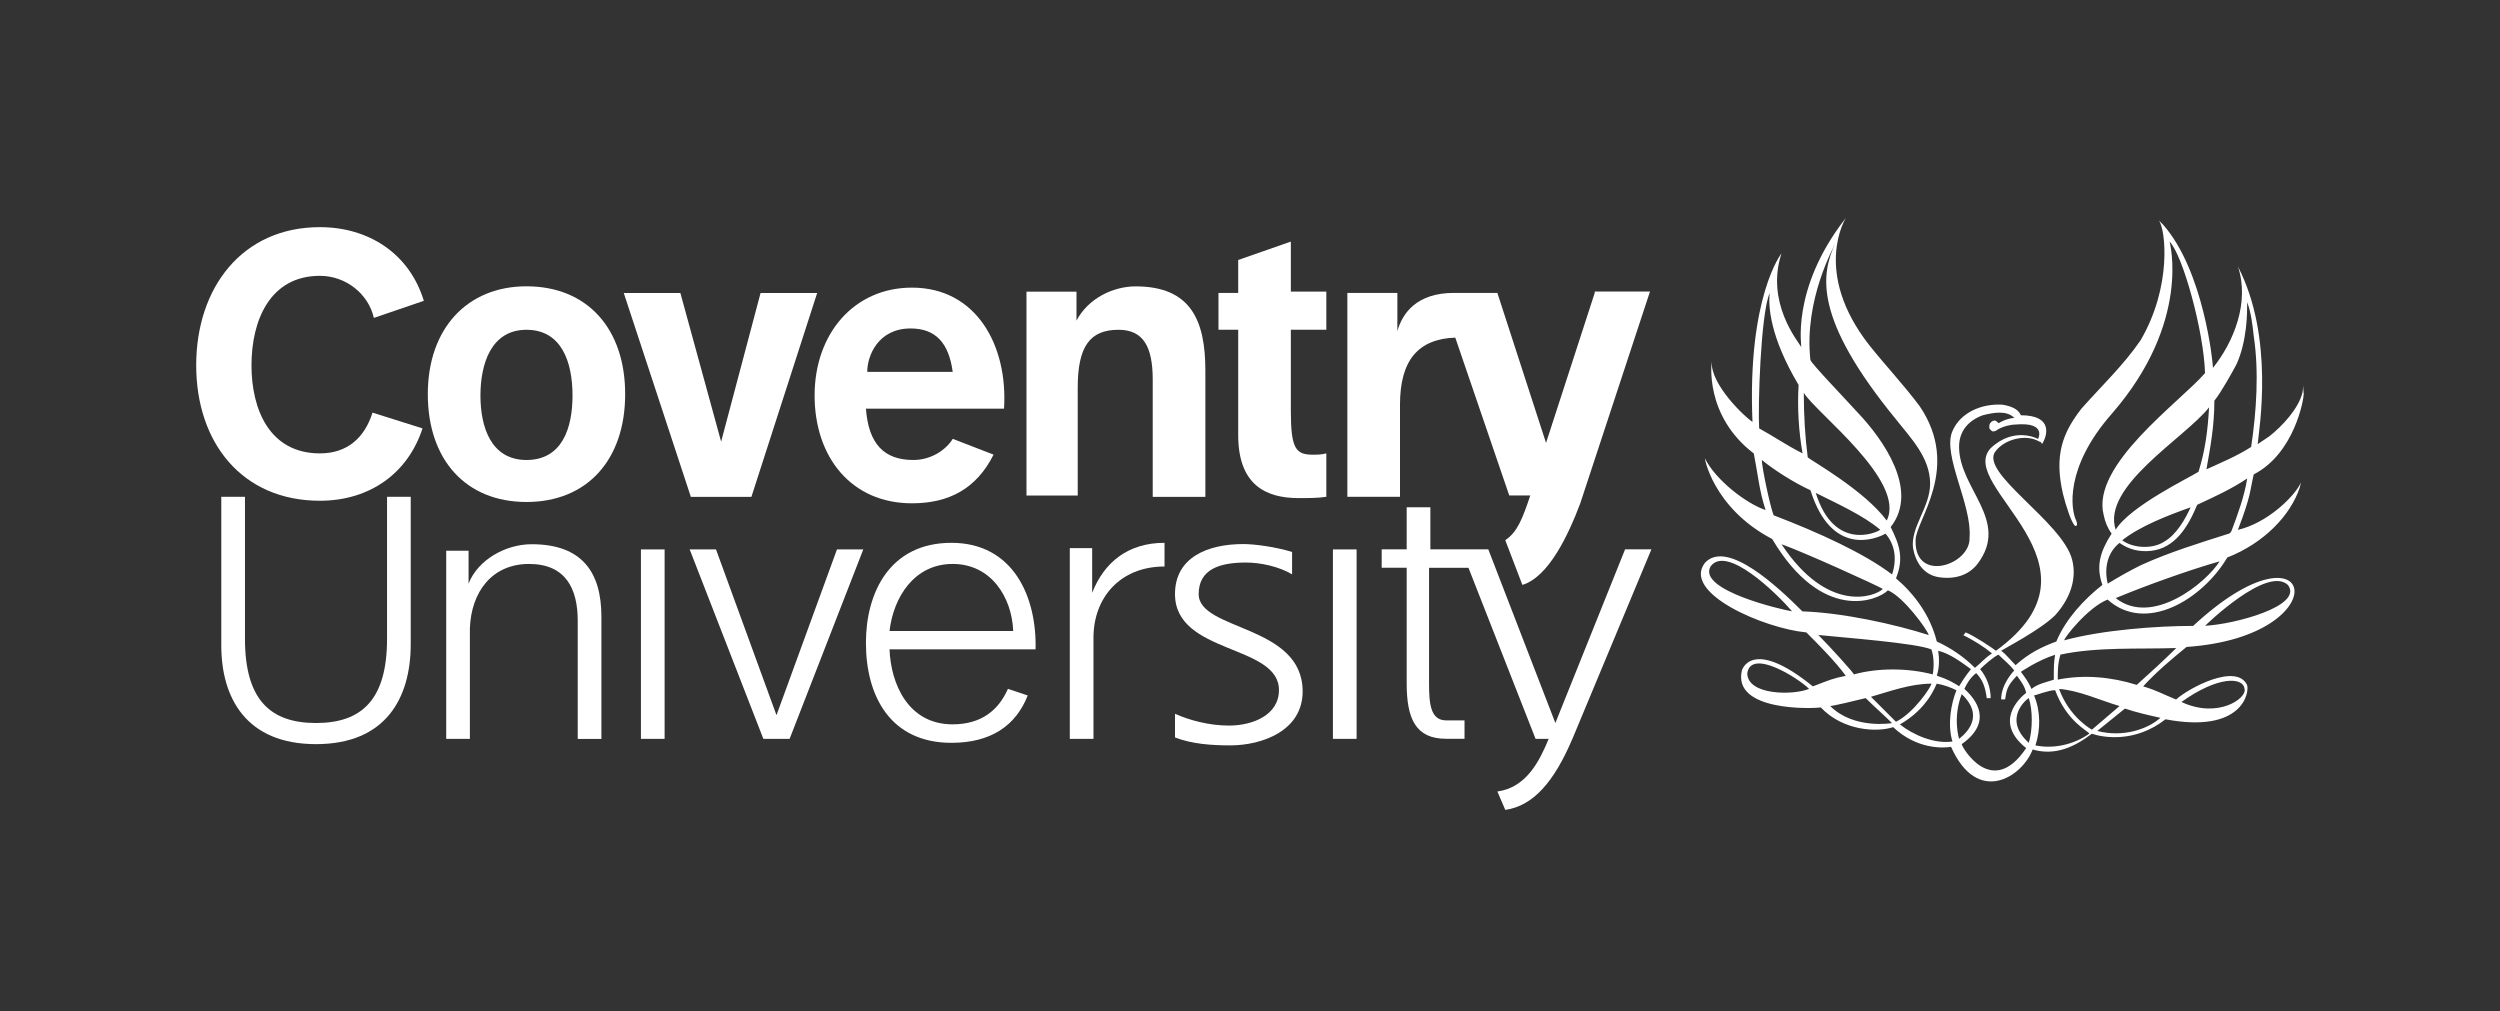 <svg xmlns="http://www.w3.org/2000/svg" id="Layer_1" data-name="Layer 1" viewBox="0 0 303 122.58"><rect x="0" y="0" width="303" height="122.58" fill="#333333" stroke="none"/><defs><style>      .cls-1 {        fill: #fff;      }    </style></defs><path class="cls-1" d="M63.81,34.7c-7.17,0-11.96,5.1-11.96,13.07s4.62,13.07,11.96,13.07,11.96-5.1,11.96-13.07-4.62-13.07-11.96-13.07M63.81,55.75c-4.3,0-5.58-3.99-5.58-7.81s1.28-7.97,5.58-7.97,5.58,3.99,5.58,7.97-1.28,7.81-5.58,7.81"></path><path class="cls-1" d="M83.74,60.22h7.33l7.97-24.71h-6.86l-4.78,18.02-4.94-18.02h-6.86l8.13,24.71Z"></path><path class="cls-1" d="M38.3,90.19c8.45,0,11.48-5.58,11.48-12.12v-17.86h-2.87v17.22c0,7.33-3.03,10.2-8.61,10.2s-8.61-2.87-8.61-10.2v-17.22h-2.87v18.02c0,6.38,3.03,11.96,11.48,11.96"></path><path class="cls-1" d="M77.68,66.59h2.87v22.96h-2.87v-22.96Z"></path><path class="cls-1" d="M92.51,89.55h3.19l8.93-22.96h-3.19l-7.33,20.09-7.33-20.09h-3.19l8.93,22.96Z"></path><path class="cls-1" d="M161.55,66.59h2.87v22.96h-2.87v-22.96Z"></path><path class="cls-1" d="M130.62,60.22v-13.23c0-4.94,1.43-7.02,4.94-7.02,3.03,0,4.15,2.07,4.15,6.06v14.19h6.38v-15.31c0-6.06-1.75-10.2-8.45-10.2-2.71,0-5.74,1.43-7.17,4.15v-3.51h-6.06v24.71h6.22"></path><path class="cls-1" d="M156.45,29.28l-6.38,2.23v3.99h-2.39v4.46h2.39v12.76c0,6.06,3.35,7.65,7.33,7.65,1.12,0,2.39,0,3.35-.16v-5.26c-.64.16-1.12.16-1.59.16-2.07,0-2.71-.64-2.71-5.26v-9.89h4.3v-4.62h-4.3v-6.06Z"></path><path class="cls-1" d="M56.95,89.55v-13.39c.16-4.46,2.71-7.81,7.17-7.81s5.9,3.03,5.9,6.86v14.35h2.87v-14.83c0-5.42-2.39-8.77-8.45-8.77-3.19,0-6.54,1.91-7.65,4.78v-3.99h-2.71v22.8h2.87Z"></path><path class="cls-1" d="M132.53,89.55v-12.28c0-4.78,3.19-8.61,8.61-8.61v-2.87c-4.46,0-7.33,2.39-8.77,6.06v-5.42h-2.71v23.12h2.87Z"></path><path class="cls-1" d="M145.28,72.01c0-3.03,2.55-3.83,5.74-3.83,1.75,0,3.99.48,5.58,1.43v-2.71c-2.07-.64-4.62-.96-5.9-.96-4.3,0-8.29,1.59-8.29,6.06,0,7.33,12.6,6.06,12.6,11.64,0,3.03-3.19,4.3-6.06,4.3-2.39,0-4.78-.64-6.54-1.43v2.87c2.07.8,4.46.96,6.7.96,3.83,0,8.77-1.75,8.77-6.54,0-8.13-12.6-7.33-12.6-11.8"></path><path class="cls-1" d="M190.57,89.55c-2.23,5.26-4.78,8.13-8.13,8.61l-.96-2.23c3.51-.48,5.1-3.67,6.22-6.38h-1.59l-8.13-20.73h-4.78v14.03c0,2.39.16,4.46,2.07,4.46h2.23v2.23h-2.23c-3.67,0-4.78-2.39-4.78-6.7v-14.03h-3.03v-2.23h3.03v-5.1h2.87v5.1h7.02l8.13,21.05,8.45-21.05h3.19l-9.57,22.96Z"></path><path class="cls-1" d="M193.28,35.5l-5.9,18.18-5.9-18.18h-5.26c-4.46,0-6.22,2.39-6.86,4.62v-4.62h-6.06v24.71h6.38v-11.16c0-5.42,2.23-7.97,6.7-8.13l6.54,19.13h2.55c-.96,2.87-1.59,4.46-3.03,5.42l2.07,5.42c3.19-.96,5.58-6.06,7.02-9.89l8.45-25.67h-6.7"></path><path class="cls-1" d="M45.15,50.01c-.96,3.03-3.03,4.94-6.38,4.94-6.06,0-8.29-5.26-8.29-10.68s2.23-10.84,8.29-10.84c3.19,0,5.9,2.23,6.54,5.1l6.06-2.07c-1.75-5.74-6.7-8.93-12.6-8.93-9.41,0-14.99,7.33-14.99,16.74s5.58,16.42,14.99,16.42c6.06,0,10.68-3.35,12.44-8.77l-6.06-1.91Z"></path><path class="cls-1" d="M115.47,53.2c-.8,1.28-2.55,2.55-4.78,2.55-3.51,0-5.42-1.91-5.74-6.22h16.74c.48-7.65-3.35-14.67-11.16-14.67-7.02,0-11.8,5.58-11.8,13.07s4.46,13.07,11.8,13.07c4.46,0,7.81-1.75,9.89-5.9l-4.94-1.91ZM110.37,39.81c3.03,0,4.62,1.75,5.1,5.26h-10.36c0-1.91,1.28-5.26,5.26-5.26"></path><path class="cls-1" d="M122.16,83.49c-1.12,2.55-3.19,4.3-6.7,4.3-5.42,0-7.49-4.94-7.65-9.09h17.7c.16-6.38-2.71-12.91-10.2-12.91s-10.36,6.06-10.36,12.12c0,6.54,3.03,12.12,10.36,12.12,4.78,0,7.81-2.07,9.25-5.74l-2.39-.8ZM115.47,68.35c4.62,0,7.17,3.99,7.33,8.13h-14.99c.48-4.15,3.03-8.13,7.65-8.13"></path><path class="cls-1" d="M271.24,64.2c1.59-4.15,1.43-4.62,1.91-6.7,4.94-2.55,6.06-9.09,6.06-9.73-.16-1.91,0-.8-.16-.16-.48,1.91-2.39,3.99-3.99,5.26l-1.43.96c.16-1.75,2.07-12.91-2.39-21.52,1.43,4.3-.48,9.09-3.03,12.28,0-.64-1.12-11.8-6.06-17.38l-.48-.48c.8,1.12,1.59,7.97-2.23,14.51-2.07,3.03-4.78,5.58-7.17,8.29-2.23,2.87-3.35,5.58-2.23,10.36.32,1.28.96,3.35,1.43,3.83.32.16.32-.32.16-.64-.64-1.28-1.43-6.38,4.3-12.91,9.73-11.16,7.02-20.89,7.02-20.89,1.59,1.59,4.15,10.84,4.3,15.94-3.03,3.51-13.87,11.16-12.28,17.22.16.8.48,1.59.96,2.23-1.43,2.23-1.91,3.99-1.12,6.22-2.23,1.75-4.46,4.15-5.58,6.86-1.75.64-3.35,1.43-4.94,2.87-.64-.64-1.12-1.28-1.75-1.75.48-.32,4.78-2.55,6.54-4.3,1.59-1.75,2.71-4.15,2.07-6.7-1.12-4.62-11.48-10.68-9.25-13.23,1.12-1.43,3.67-2.07,5.26-1.12.16,0,.32.16.32.32.64-.96,1.43-3.51-2.55-3.51-.32-.8-1.28-1.12-2.23-1.28-2.55-.16-5.1.96-6.06,3.19-1.28,2.87,2.39,8.93,2.07,12.91.16,3.35-6.7,5.58-6.54.32,0-2.39,5.58-8.77.48-16.26-1.91-2.55-4.15-4.94-6.06-7.33-7.02-8.93-2.87-15.47-2.87-15.47-6.86,8.77-5.26,15.94-5.42,15.63-.48-.8-4.3-5.42-2.39-11.32,0,0-4.15,5.26-3.51,20.41-.8-.48-5.1-4.46-4.94-7.33,0,0-.96,6.54,5.1,11.16.48,2.39.64,4.46,1.43,6.86-2.39-.8-6.06-3.67-7.33-6.22-.16-.48.8,5.9,8.13,9.73,6.06,10.2,12.76,7.49,14.03,6.22,1.91.8,4.78,4.78,4.94,5.42-3.99-1.28-10.36-2.71-15.31-2.87-2.87-2.87-9.09-8.77-11.8-5.9-2.87,3.67,7.17,7.97,12.28,8.45,1.43,1.43,3.51,3.51,4.78,5.26-1.59.32-1.91.48-3.99,1.28-7.49-6.06-8.61-1.91-8.61-1.91-1.12,4.94,8.45,4.62,9.57,4.46,2.71,2.87,6.86,3.03,8.77,2.39,2.87,2.71,6.06,2.55,7.02,2.39,3.19,7.17,8.61,3.67,9.89.32,2.71.8,5.1-.32,7.17-1.91,1.43.48,5.26,1.12,8.93-1.75,9.25,1.75,10.2-3.19,9.89-4.15-1.28-2.71-7.02.32-8.61,1.75-1.59-.64-2.39-1.12-3.99-1.59,1.59-1.75,3.51-3.35,5.26-4.78,18.81-1.28,15.78-16.42.8-2.55-4.3,0-11,.48-15.63,1.75,0-.32,2.87-3.99,5.26-4.94,4.62,4.15,11.48,0,14.51-5.1,4.46-1.75,7.65-5.1,8.77-8.45l.16-.64c-.8,1.75-4.15,4.94-7.65,5.74M207.31,68.67c1.91-2.71,7.97,3.19,9.89,5.42-1.12-.16-11.48-2.55-9.89-5.42M211.77,81.58c.48-3.03,6.22.64,7.49,1.91-1.91.8-7.49.8-7.49-1.91M272.04,83.49c.32,1.12-3.19,3.67-7.65,1.59,4.46-3.19,7.49-3.03,7.65-1.59M277.3,70.9c1.91,2.55-6.54,4.78-10.04,4.94,0,0,7.49-7.33,10.04-4.94M249.08,79.35c-.16.96-.16,1.43-.16,3.03-.96.32-1.91.48-2.71,1.12-.32-.8-.8-1.43-1.28-2.07,0,0,2.07-1.43,4.15-2.07M218.63,47.62c1.43,2.39,12.44,10.68,10.04,15.47-2.71-3.67-9.25-7.33-9.57-7.65-.32-2.39-.48-5.1-.48-7.81M227.88,64.2c-.32.32-5.58,2.71-7.81-4.46,2.55,1.28,5.74,2.71,7.81,4.46M214.48,35.5c-.16,1.59,0,5.26,3.51,11.16-.16,2.71,0,5.58.48,8.29-1.91-.96-3.51-2.07-5.26-3.03-.16-2.39.16-13.87,1.28-16.42M215.92,65.96c2.71.96,11.48,4.94,12.28,5.42-.96.96-6.7,3.03-12.28-5.42M229.31,69.62c-3.35-2.55-8.93-5.1-14.35-7.17-.48-1.28-1.43-5.9-1.43-6.7,1.59,1.28,3.83,2.71,5.9,3.67,2.55,8.13,7.97,5.9,9.09,5.26,1.12,1.28,1.43,3.03.8,4.94M229.79,70.1c.96-2.39.48-3.99-.64-6.22,3.51-4.46-.96-10.68-3.99-13.87-1.59-1.75-5.58-5.9-5.74-6.38-.8-7.33,2.87-13.71,3.03-14.19-1.75,3.83-2.71,9.09,7.33,21.37,1.75,2.23,4.15,4.62,4.15,7.81,0,2.87-2.39,5.26-2.07,7.81.32,1.75,1.28,3.19,3.03,3.51,1.91.32,3.67-.16,4.78-1.59,3.99-5.26-2.23-9.09-2.23-14.19,0-1.91,1.12-3.19,2.87-3.83,1.28-.32,2.87-.64,3.83.32-.32,0-1.12.16-1.91.64-.16-.16-.32-.32-.48-.32-.32,0-.64.32-.64.64v.32c.16.16.32.48.64.32.16,0,.32-.16.32-.16.8-.48,1.75-.64,2.23-.64,3.83-.32,2.71,1.75,2.71,1.75,0,0-2.87-1.59-5.74,1.12-4.3,4.62,15.15,14.03.64,24.55-.64-.48-2.55-1.75-3.67-2.23-.16.16-.16.32-.32.32,1.28.64,2.55,1.43,3.51,2.23-.96.64-1.28,1.12-2.07,1.75-1.28-1.28-2.87-2.39-4.62-3.19-.8-3.19-2.71-5.74-4.94-7.65M234.89,78.87c1.43.32,2.87,1.43,3.99,2.23-.64.8-.96,1.28-1.43,2.07-.8-.48-1.28-.8-2.71-1.28.32-.96.32-2.07.16-3.03M220.38,76.96c3.03.32,11.8.96,13.71,1.75.32.96.32,2.07.16,3.03-3.03-.8-6.7-.8-9.57,0,.16,0-2.87-3.35-4.3-4.78M221.82,85.57c.32,0,3.03-.64,4.3-.96.96.96,2.23,2.07,3.19,3.03,0,0-4.62.8-7.49-2.07M226.76,84.45c2.23-.64,4.78-1.59,7.33-1.59,0,.32-2.07,3.51-4.3,4.62l-3.03-3.03ZM236.65,89.87c-2.23.32-4.78-.8-6.38-2.07,3.35-1.91,4.3-4.62,4.46-4.94.96.16,1.75.48,2.39.8-.64,1.59-1.12,4.15-.48,6.22M237.76,84.13c2.87,2.71.48,4.78-.32,5.42,0,0-.8-2.55.32-5.42M237.76,90.19c3.83-2.71,1.75-5.42.32-6.7.32-.64.64-1.28,1.43-1.91.8.8,1.12,1.75,1.28,3.03h.48c0-1.28-.48-2.55-1.28-3.51.48-.48,1.75-1.59,2.23-1.75.64.64,1.28,1.12,1.91,1.91,0,0-1.59,1.59-1.59,3.51h.48c.16-.96.16-1.59,1.43-2.87.48.64.96,1.28,1.12,2.07-.8.64-3.99,3.51,0,6.7-4.15,6.22-7.81-.16-7.81-.48M245.89,90.03c-3.19-2.87-.32-5.26,0-5.42.48,1.43.48,3.83,0,5.42M246.69,90.35c.64-1.91.64-4.15-.16-6.06.16,0,1.75-.64,2.55-.64,1.43,3.83,3.99,4.94,4.15,5.26-1.75,1.28-4.3,1.91-6.54,1.43M253.55,88.44s-2.71-1.43-3.99-4.94c2.39.16,5.1,1.43,7.33,2.07l-3.35,2.87ZM261.84,87c-1.59,1.43-4.62,2.39-7.65,1.59l3.35-2.71c1.43.48,2.87.8,4.3,1.12M263.75,78.55c-1.43,1.43-3.19,3.03-4.78,4.46-3.03-.96-6.38-1.28-9.57-.64,0-1.12,0-1.91.32-3.03,4.46-.96,9.57-.64,14.03-.8M268.37,48.58c.8-.96,2.39-3.83,2.71-4.46,1.28-2.87,1.28-6.22,1.28-7.49.48,1.28.64,2.71.8,4.15.64,4.3.32,9.09-.32,13.39-1.75,1.12-3.67,1.91-5.42,2.71.48-2.71.96-5.26.96-8.29M267.74,49.37c-.16,2.87-.48,5.26-1.28,7.81-.96.64-8.29,4.15-10.04,7.02-1.75-5.26,8.45-11.16,11.32-14.83M265.5,61.49c-.64,1.43-1.75,3.35-3.19,4.15-1.43.96-3.83.8-5.1-.16,2.23-1.75,5.58-3.03,8.29-3.99M256.42,72.49c3.83-1.59,8.77-3.35,12.6-4.46-1.59,2.55-8.13,7.97-12.6,4.46M270.13,64.68c-3.51,1.12-7.17,2.23-10.68,3.83-1.28.64-2.71,1.43-3.99,2.23-.48-1.91,0-3.83,1.43-4.94,1.12.8,2.39,1.12,3.83.96,2.87-.32,4.46-2.87,5.58-5.58,2.07-.96,4.15-1.91,6.06-3.19-.32,2.07-1.12,4.3-1.91,6.38-.16.16,0,.16-.32.32"></path></svg>